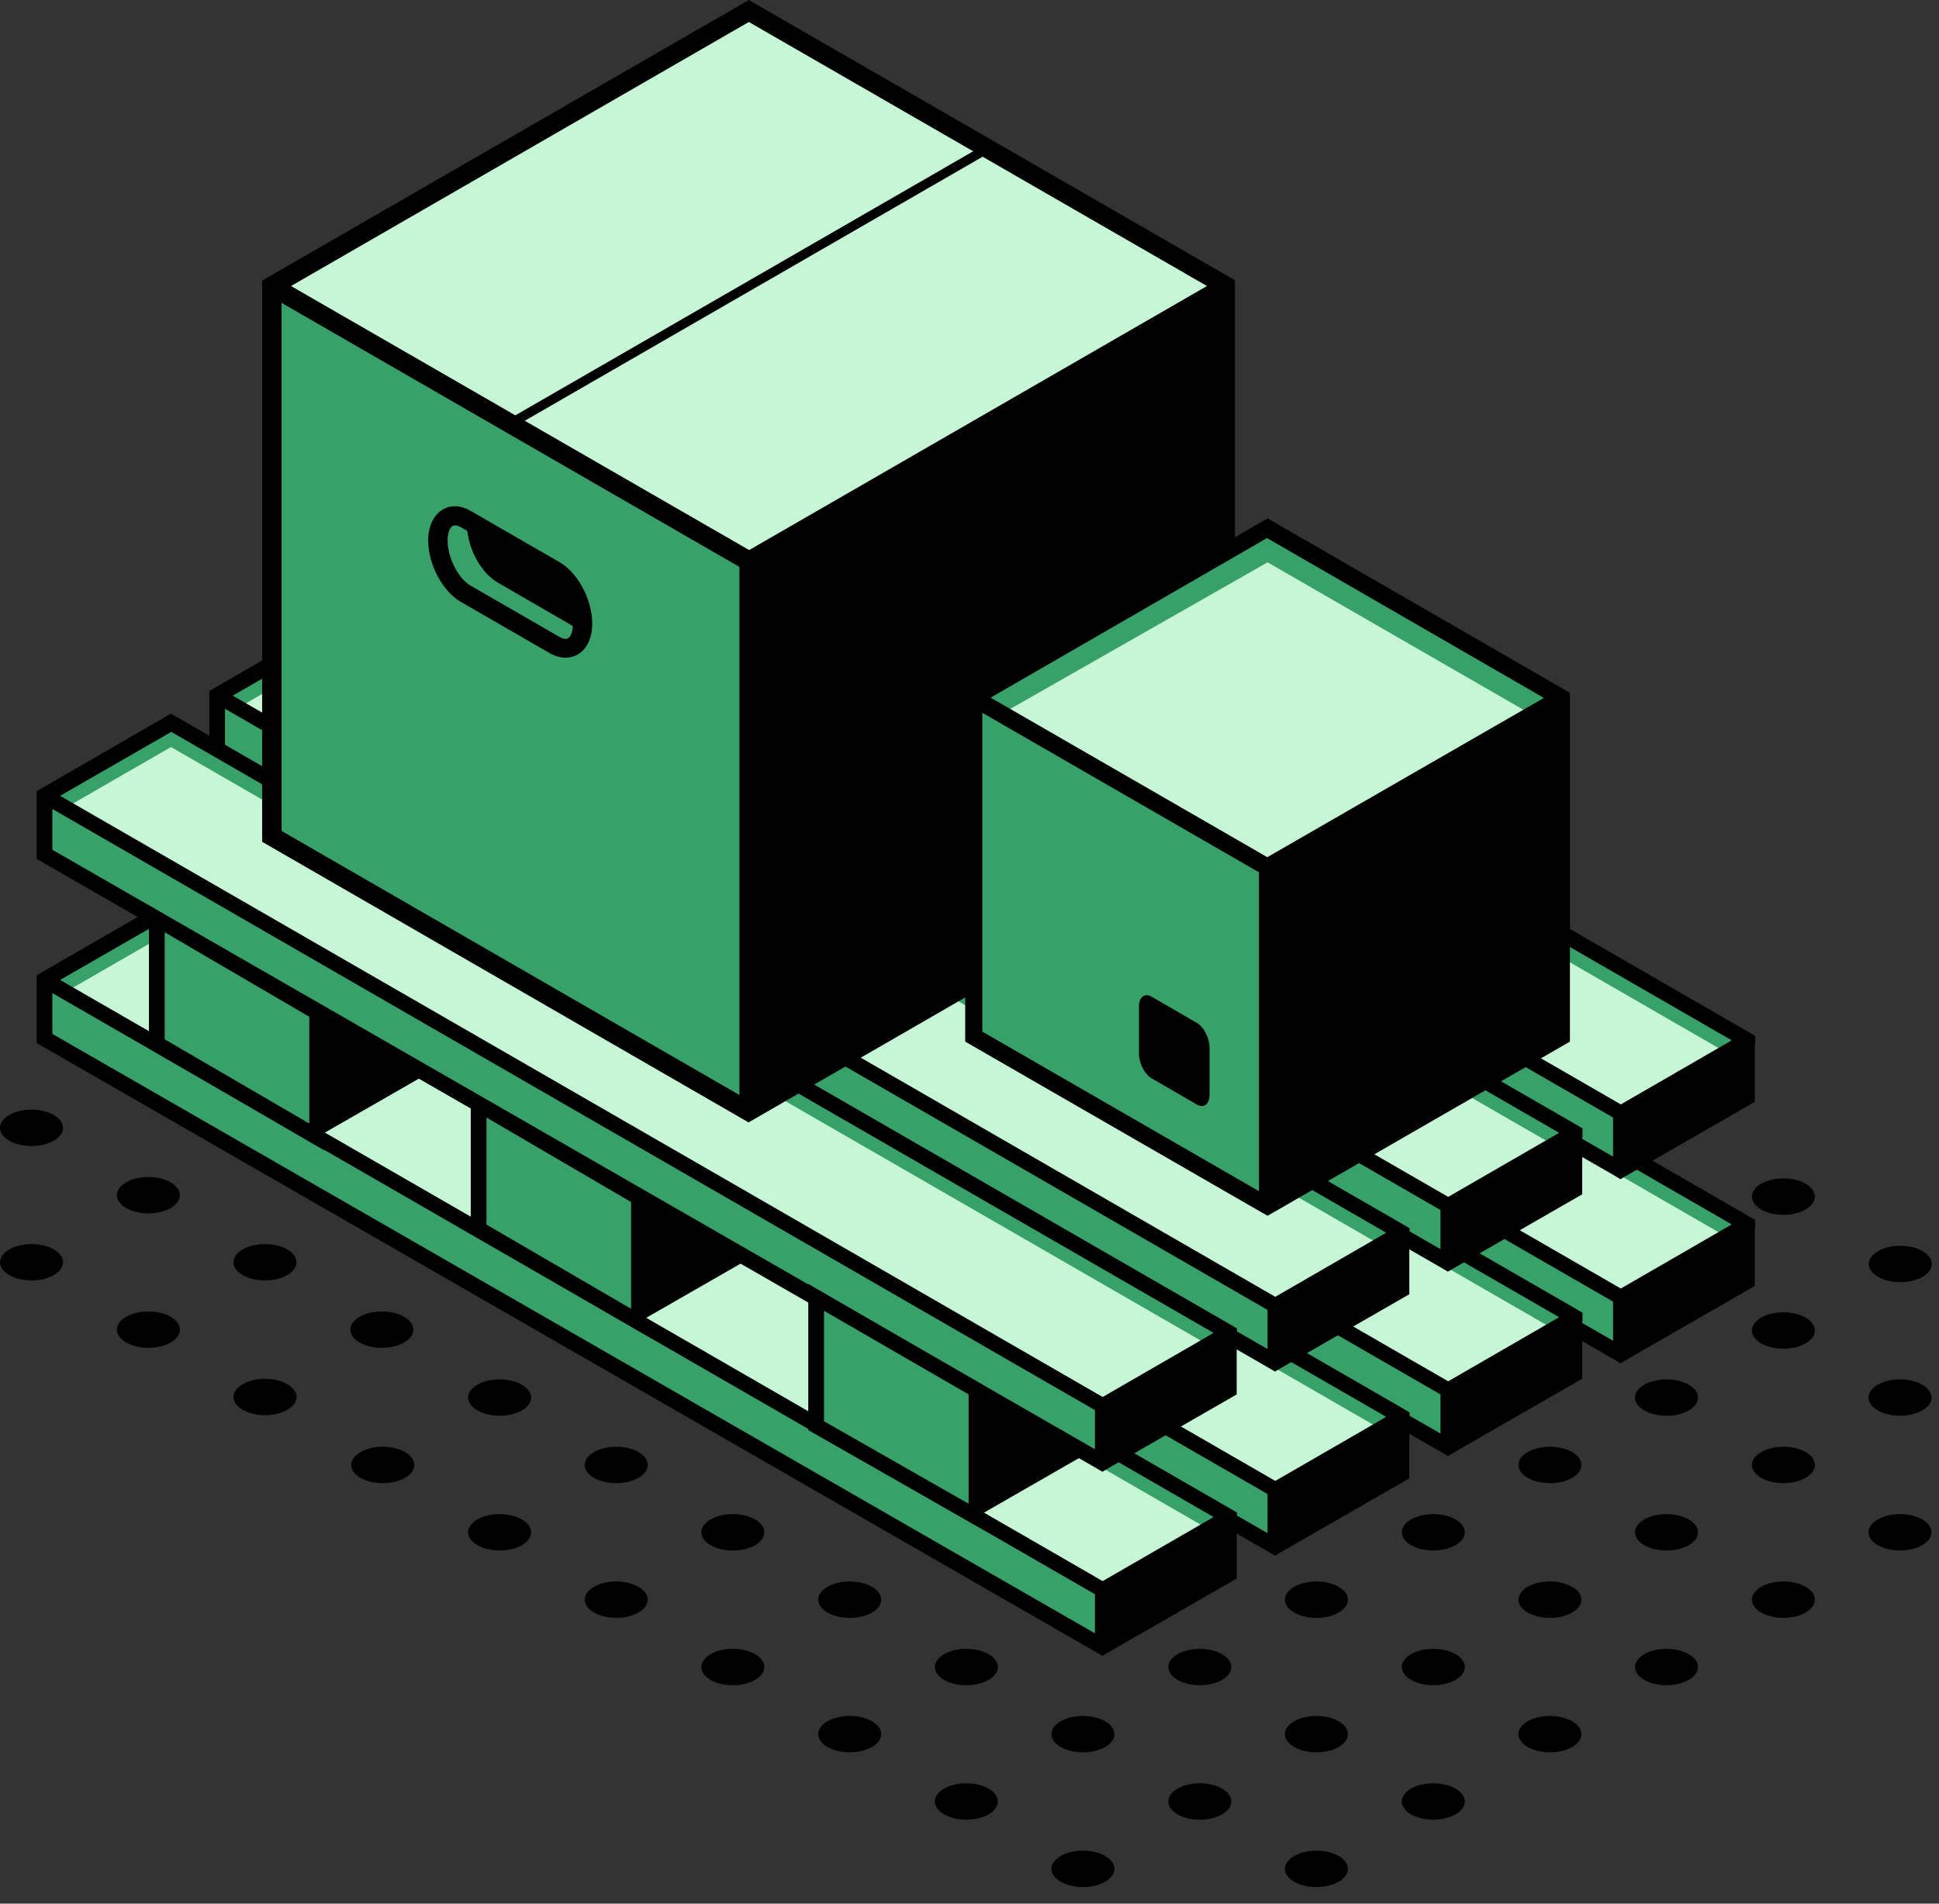 <svg width="110" height="108" viewBox="0 0 110 108" fill="none" xmlns="http://www.w3.org/2000/svg">
<rect x="0" y="0" width="110" height="108" fill="#333333" stroke="none"/>
<g clip-path="url(#clip0_772_6529)">
<path d="M75.946 105.297C76.643 105.702 76.643 106.35 75.946 106.755C75.249 107.16 74.114 107.16 73.416 106.755C72.719 106.35 72.719 105.702 73.416 105.297C74.114 104.892 75.249 104.892 75.946 105.297Z" fill="black"/>
<path d="M82.577 101.475C83.274 101.88 83.274 102.528 82.577 102.933C81.879 103.337 80.745 103.337 80.047 102.933C79.35 102.528 79.35 101.88 80.047 101.475C80.745 101.07 81.879 101.07 82.577 101.475Z" fill="black"/>
<path d="M89.192 97.654C89.889 98.059 89.889 98.706 89.192 99.111C88.495 99.516 87.36 99.516 86.663 99.111C85.966 98.706 85.966 98.059 86.663 97.654C87.36 97.249 88.495 97.249 89.192 97.654Z" fill="black"/>
<path d="M95.806 93.848C96.503 94.252 96.503 94.9 95.806 95.305C95.109 95.71 93.974 95.71 93.277 95.305C92.58 94.9 92.58 94.252 93.277 93.848C93.974 93.443 95.109 93.443 95.806 93.848Z" fill="black"/>
<path d="M102.437 90.026C103.134 90.431 103.134 91.078 102.437 91.483C101.74 91.888 100.605 91.888 99.908 91.483C99.211 91.078 99.211 90.431 99.908 90.026C100.605 89.621 101.74 89.621 102.437 90.026Z" fill="black"/>
<path d="M109.052 86.204C109.75 86.609 109.75 87.257 109.052 87.662C108.355 88.066 107.22 88.066 106.523 87.662C105.826 87.257 105.826 86.609 106.523 86.204C107.22 85.799 108.355 85.799 109.052 86.204Z" fill="black"/>
<path d="M62.7 105.297C63.397 105.702 63.397 106.35 62.7 106.755C62.002 107.16 60.867 107.16 60.17 106.755C59.473 106.35 59.473 105.702 60.17 105.297C60.867 104.892 62.002 104.892 62.7 105.297Z" fill="black"/>
<path d="M69.331 101.475C70.028 101.88 70.028 102.528 69.331 102.933C68.634 103.337 67.499 103.337 66.802 102.933C66.105 102.528 66.105 101.88 66.802 101.475C67.499 101.07 68.634 101.07 69.331 101.475Z" fill="black"/>
<path d="M75.946 97.654C76.643 98.059 76.643 98.706 75.946 99.111C75.249 99.516 74.114 99.516 73.416 99.111C72.719 98.706 72.719 98.059 73.416 97.654C74.114 97.249 75.249 97.249 75.946 97.654Z" fill="black"/>
<path d="M82.577 93.848C83.274 94.252 83.274 94.9 82.577 95.305C81.879 95.71 80.745 95.71 80.047 95.305C79.35 94.9 79.35 94.252 80.047 93.848C80.745 93.443 81.879 93.443 82.577 93.848Z" fill="black"/>
<path d="M89.192 90.026C89.889 90.431 89.889 91.078 89.192 91.483C88.495 91.888 87.36 91.888 86.663 91.483C85.966 91.078 85.966 90.431 86.663 90.026C87.36 89.621 88.495 89.621 89.192 90.026Z" fill="black"/>
<path d="M95.806 86.204C96.503 86.609 96.503 87.257 95.806 87.662C95.109 88.066 93.974 88.066 93.277 87.662C92.58 87.257 92.58 86.609 93.277 86.204C93.974 85.799 95.109 85.799 95.806 86.204Z" fill="black"/>
<path d="M102.437 82.382C103.134 82.787 103.134 83.435 102.437 83.84C101.74 84.245 100.605 84.245 99.908 83.84C99.211 83.435 99.211 82.787 99.908 82.382C100.605 81.977 101.74 81.977 102.437 82.382Z" fill="black"/>
<path d="M109.052 78.56C109.75 78.965 109.75 79.613 109.052 80.017C108.355 80.422 107.22 80.422 106.523 80.017C105.826 79.613 105.826 78.965 106.523 78.56C107.22 78.155 108.355 78.155 109.052 78.56Z" fill="black"/>
<path d="M56.085 101.475C56.782 101.88 56.782 102.528 56.085 102.933C55.388 103.337 54.253 103.337 53.556 102.933C52.859 102.528 52.859 101.88 53.556 101.475C54.253 101.07 55.388 101.07 56.085 101.475Z" fill="black"/>
<path d="M62.7 97.654C63.397 98.059 63.397 98.706 62.7 99.111C62.002 99.516 60.867 99.516 60.17 99.111C59.473 98.706 59.473 98.059 60.17 97.654C60.867 97.249 62.002 97.249 62.7 97.654Z" fill="black"/>
<path d="M69.331 93.848C70.028 94.252 70.028 94.9 69.331 95.305C68.634 95.71 67.499 95.71 66.802 95.305C66.105 94.9 66.105 94.252 66.802 93.848C67.499 93.443 68.634 93.443 69.331 93.848Z" fill="black"/>
<path d="M75.946 90.026C76.643 90.431 76.643 91.078 75.946 91.483C75.249 91.888 74.114 91.888 73.416 91.483C72.719 91.078 72.719 90.431 73.416 90.026C74.114 89.621 75.249 89.621 75.946 90.026Z" fill="black"/>
<path d="M82.577 86.204C83.274 86.609 83.274 87.257 82.577 87.662C81.879 88.066 80.745 88.066 80.047 87.662C79.35 87.257 79.35 86.609 80.047 86.204C80.745 85.799 81.879 85.799 82.577 86.204Z" fill="black"/>
<path d="M89.192 82.382C89.889 82.787 89.889 83.435 89.192 83.84C88.495 84.245 87.36 84.245 86.663 83.84C85.966 83.435 85.966 82.787 86.663 82.382C87.36 81.977 88.495 81.977 89.192 82.382Z" fill="black"/>
<path d="M95.806 78.56C96.503 78.965 96.503 79.613 95.806 80.017C95.109 80.422 93.974 80.422 93.277 80.017C92.58 79.613 92.58 78.965 93.277 78.56C93.974 78.155 95.109 78.155 95.806 78.56Z" fill="black"/>
<path d="M102.437 74.754C103.134 75.159 103.134 75.807 102.437 76.212C101.74 76.617 100.605 76.617 99.908 76.212C99.211 75.807 99.211 75.159 99.908 74.754C100.605 74.35 101.74 74.35 102.437 74.754Z" fill="black"/>
<path d="M49.47 97.654C50.167 98.059 50.167 98.706 49.47 99.111C48.773 99.516 47.638 99.516 46.941 99.111C46.244 98.706 46.244 98.059 46.941 97.654C47.638 97.249 48.773 97.249 49.47 97.654Z" fill="black"/>
<path d="M56.085 93.848C56.782 94.252 56.782 94.9 56.085 95.305C55.388 95.71 54.253 95.71 53.556 95.305C52.859 94.9 52.859 94.252 53.556 93.848C54.253 93.443 55.388 93.443 56.085 93.848Z" fill="black"/>
<path d="M42.839 93.848C43.536 94.252 43.536 94.9 42.839 95.305C42.142 95.71 41.007 95.71 40.31 95.305C39.613 94.9 39.613 94.252 40.31 93.848C41.007 93.443 42.142 93.443 42.839 93.848Z" fill="black"/>
<path d="M49.47 90.026C50.167 90.431 50.167 91.078 49.47 91.483C48.773 91.888 47.638 91.888 46.941 91.483C46.244 91.078 46.244 90.431 46.941 90.026C47.638 89.621 48.773 89.621 49.47 90.026Z" fill="black"/>
<path d="M36.224 90.026C36.921 90.431 36.921 91.078 36.224 91.483C35.527 91.888 34.392 91.888 33.695 91.483C32.998 91.078 32.998 90.431 33.695 90.026C34.392 89.621 35.527 89.621 36.224 90.026Z" fill="black"/>
<path d="M42.839 86.204C43.536 86.609 43.536 87.257 42.839 87.662C42.142 88.066 41.007 88.066 40.31 87.662C39.613 87.257 39.613 86.609 40.31 86.204C41.007 85.799 42.142 85.799 42.839 86.204Z" fill="black"/>
<path d="M29.608 86.204C30.306 86.609 30.306 87.257 29.608 87.662C28.911 88.066 27.776 88.066 27.079 87.662C26.382 87.257 26.382 86.609 27.079 86.204C27.776 85.799 28.911 85.799 29.608 86.204Z" fill="black"/>
<path d="M36.224 82.382C36.921 82.787 36.921 83.435 36.224 83.84C35.527 84.245 34.392 84.245 33.695 83.84C32.998 83.435 32.998 82.787 33.695 82.382C34.392 81.977 35.527 81.977 36.224 82.382Z" fill="black"/>
<path d="M22.978 82.382C23.675 82.787 23.675 83.435 22.978 83.84C22.28 84.245 21.146 84.245 20.448 83.84C19.751 83.435 19.751 82.787 20.448 82.382C21.146 81.977 22.28 81.977 22.978 82.382Z" fill="black"/>
<path d="M29.608 78.56C30.306 78.965 30.306 79.613 29.608 80.017C28.911 80.422 27.776 80.422 27.079 80.017C26.382 79.613 26.382 78.965 27.079 78.56C27.776 78.155 28.911 78.155 29.608 78.56Z" fill="black"/>
<path d="M16.298 78.528C16.995 78.933 16.995 79.58 16.298 79.985C15.601 80.39 14.466 80.39 13.769 79.985C13.072 79.58 13.072 78.933 13.769 78.528C14.466 78.123 15.601 78.123 16.298 78.528Z" fill="black"/>
<path d="M22.929 74.706C23.626 75.111 23.626 75.759 22.929 76.163C22.232 76.568 21.097 76.568 20.4 76.163C19.703 75.759 19.703 75.111 20.4 74.706C21.097 74.301 22.232 74.301 22.929 74.706Z" fill="black"/>
<path d="M9.683 74.706C10.38 75.111 10.38 75.759 9.683 76.163C8.986 76.568 7.851 76.568 7.154 76.163C6.457 75.759 6.457 75.111 7.154 74.706C7.851 74.301 8.986 74.301 9.683 74.706Z" fill="black"/>
<path d="M16.298 70.884C16.995 71.289 16.995 71.936 16.298 72.341C15.601 72.746 14.466 72.746 13.769 72.341C13.072 71.936 13.072 71.289 13.769 70.884C14.466 70.479 15.601 70.479 16.298 70.884Z" fill="black"/>
<path d="M3.052 70.884C3.749 71.289 3.749 71.936 3.052 72.341C2.355 72.746 1.22 72.746 0.523 72.341C-0.174 71.936 -0.174 71.289 0.523 70.884C1.22 70.479 2.355 70.479 3.052 70.884Z" fill="black"/>
<path d="M9.683 67.078C10.38 67.483 10.38 68.131 9.683 68.536C8.986 68.941 7.851 68.941 7.154 68.536C6.457 68.131 6.457 67.483 7.154 67.078C7.851 66.673 8.986 66.673 9.683 67.078Z" fill="black"/>
<path d="M3.052 63.256C3.749 63.661 3.749 64.309 3.052 64.714C2.355 65.119 1.22 65.119 0.523 64.714C-0.174 64.309 -0.174 63.661 0.523 63.256C1.22 62.851 2.355 62.851 3.052 63.256Z" fill="black"/>
<path d="M106.54 70.981C107.237 70.576 108.372 70.576 109.069 70.981C109.766 71.386 109.766 72.034 109.069 72.438C108.372 72.843 107.237 72.843 106.54 72.438C105.843 72.034 105.843 71.386 106.54 70.981Z" fill="black"/>
<path d="M99.908 67.159C100.605 66.754 101.74 66.754 102.437 67.159C103.134 67.564 103.134 68.212 102.437 68.617C101.74 69.022 100.605 69.022 99.908 68.617C99.211 68.212 99.211 67.564 99.908 67.159Z" fill="black"/>
<path d="M31.928 38.997V42.316L91.948 76.827V73.604L31.928 38.997Z" fill="#38A169"/>
<path d="M91.948 73.604L31.928 38.996L39.11 34.851L99.131 69.475L91.948 73.604Z" fill="#38A169"/>
<path d="M91.949 73.604L33.128 39.676L39.111 36.227L98.094 70.252L91.949 73.604Z" fill="#C6F6D5"/>
<path d="M99.569 69.717V69.215L99.131 68.956L39.321 34.462L39.094 34.332L31.912 38.478L31.474 38.737V42.575L91.495 77.086L91.933 77.345L92.37 77.086L99.553 72.956V69.717H99.569ZM98.256 69.458L96.521 70.462L91.949 73.102L70.645 60.81L32.804 38.996L39.111 35.368L98.256 69.474V69.458ZM32.366 42.057V39.741L91.511 73.847V76.065L32.366 42.057Z" fill="black"/>
<path d="M22.119 44.243V47.563L82.156 82.09V78.867L22.119 44.243Z" fill="#38A169"/>
<path d="M82.157 78.867L22.12 44.243L29.302 40.097L89.339 74.721L82.157 78.867Z" fill="#38A169"/>
<path d="M82.156 78.867L23.319 44.939L29.302 41.49L88.301 75.498L82.156 78.867Z" fill="#C6F6D5"/>
<path d="M89.776 74.98V74.478L89.339 74.219L29.529 39.725L29.302 39.595L22.119 43.741L21.682 44V47.838L81.702 82.349L82.14 82.608L82.578 82.349L89.76 78.219V74.98H89.776ZM88.463 74.721L86.728 75.725L82.156 78.365L60.852 66.073L23.011 44.259L29.318 40.632L88.463 74.737V74.721ZM22.573 47.32V45.004L81.719 79.11V81.329L22.573 47.32Z" fill="black"/>
<path d="M12.326 49.912V53.231L72.347 87.742V84.519L12.326 49.912Z" fill="#38A169"/>
<path d="M72.347 84.519L12.326 49.911L19.509 45.766L79.529 80.389L72.347 84.519Z" fill="#38A169"/>
<path d="M72.347 84.519L13.526 50.592L19.509 47.142L78.492 81.167L72.347 84.519Z" fill="#C6F6D5"/>
<path d="M79.967 80.633V80.131L79.529 79.871L19.72 45.377L19.492 45.248L12.31 49.393L11.872 49.653V53.491L71.893 88.001L72.331 88.26L72.769 88.001L79.951 83.871V80.633H79.967ZM78.654 80.374L76.919 81.378L72.347 84.017L51.043 71.726L13.202 49.912L19.509 46.284L78.654 80.39V80.374ZM12.764 52.972V50.657L71.909 84.762V86.981L12.764 52.972Z" fill="black"/>
<path d="M2.518 55.58V58.899L62.554 93.426V90.204L2.518 55.58Z" fill="#38A169"/>
<path d="M62.554 90.204L2.518 55.58L9.7 51.45L69.721 86.058L62.554 90.204Z" fill="#38A169"/>
<path d="M62.555 90.204L3.718 56.276L9.7 52.827L68.7 86.835L62.555 90.204Z" fill="#C6F6D5"/>
<path d="M70.174 86.317V85.815L69.736 85.556L9.927 51.061L9.7 50.932L2.517 55.078L2.079 55.337V59.175L62.1 93.685L62.538 93.944L62.975 93.685L70.158 89.556V86.317H70.174ZM68.861 86.058L67.126 87.062L62.554 89.701L41.25 77.41L3.409 55.596L9.716 51.968L68.861 86.074V86.058ZM2.971 58.657V56.341L62.116 90.446V92.665L2.971 58.657Z" fill="black"/>
<path d="M31.928 28.551V31.871L91.948 66.381V63.158L31.928 28.551Z" fill="#38A169"/>
<path d="M91.948 63.158L31.928 28.551L39.11 24.405L99.131 59.029L91.948 63.158Z" fill="#38A169"/>
<path d="M91.949 63.158L33.128 29.231L39.111 25.781L98.094 59.806L91.949 63.158Z" fill="#C6F6D5"/>
<path d="M99.569 59.272V58.77L99.131 58.511L39.321 24.016L39.094 23.887L31.912 28.032L31.474 28.292V32.13L91.495 66.64L91.932 66.899L92.37 66.64L99.552 62.511V59.272H99.569ZM98.255 59.013L96.521 60.017L91.949 62.656L70.645 50.365L32.804 28.551L39.111 24.923L98.255 59.029V59.013ZM32.366 31.611V29.296L91.511 63.401V65.62L32.366 31.611Z" fill="black"/>
<path d="M22.119 33.798V37.118L82.156 71.628V68.406L22.119 33.798Z" fill="#38A169"/>
<path d="M82.156 68.406L22.12 33.798L29.302 29.652L89.323 64.276L82.156 68.406Z" fill="#38A169"/>
<path d="M82.156 68.406L23.319 34.478L29.302 31.029L88.301 65.053L82.156 68.406Z" fill="#C6F6D5"/>
<path d="M89.776 64.519V64.017L89.338 63.758L29.529 29.263L29.302 29.134L22.119 33.28L21.682 33.539V37.377L81.702 71.887L82.14 72.147L82.578 71.887L89.76 67.758V64.519H89.776ZM88.463 64.26L86.728 65.264L82.156 67.903L60.852 55.612L23.011 33.798L29.318 30.17L88.463 64.276V64.26ZM22.573 36.859V34.543L81.718 68.648V70.867L22.573 36.859Z" fill="black"/>
<path d="M12.326 39.45V42.786L72.347 77.296V74.074L12.326 39.45Z" fill="#38A169"/>
<path d="M72.347 74.074L12.326 39.45L19.508 35.32L79.529 69.928L72.347 74.074Z" fill="#38A169"/>
<path d="M72.347 74.074L13.526 40.146L19.509 36.697L78.492 70.722L72.347 74.074Z" fill="#C6F6D5"/>
<path d="M79.967 70.187V69.685L79.529 69.426L19.72 34.931L19.492 34.802L12.31 38.948L11.872 39.207V43.045L71.893 77.555L72.331 77.814L72.769 77.555L79.951 73.426V70.187H79.967ZM78.654 69.928L76.919 70.932L72.347 73.572L51.043 61.28L13.202 39.466L19.509 35.838L78.654 69.944V69.928ZM12.764 42.527V40.211L71.909 74.316V76.535L12.764 42.527Z" fill="black"/>
<path d="M2.518 45.134V48.454L62.554 82.981V79.758L2.518 45.134Z" fill="#38A169"/>
<path d="M62.554 79.758L2.518 45.135L9.7 40.989L69.721 75.613L62.554 79.758Z" fill="#38A169"/>
<path d="M62.555 79.758L3.718 45.83L9.7 42.381L68.699 76.389L62.555 79.758Z" fill="#C6F6D5"/>
<path d="M70.174 75.871V75.369L69.736 75.11L9.926 40.616L9.699 40.486L2.517 44.632L2.079 44.891V48.729L62.1 83.24L62.538 83.499L62.975 83.24L70.158 79.11V75.871H70.174ZM68.861 75.612L67.126 76.616L62.554 79.256L41.25 66.964L3.409 45.15L9.716 41.523L68.861 75.628V75.612ZM2.971 48.211V45.895L62.116 80.001V82.22L2.971 48.211Z" fill="black"/>
<path d="M46.308 80.891V73.604L55.387 78.867V86.074L46.308 80.891Z" fill="#38A169"/>
<path d="M61.662 82.462L55.825 79.11V78.608L45.854 72.843V81.134L55.825 86.819V85.815L61.662 82.462ZM54.95 85.312L46.746 80.632V74.365L54.95 79.11V85.312Z" fill="black"/>
<path d="M8.888 59.207V52.13L17.984 57.426V64.487L8.888 59.207Z" fill="#38A169"/>
<path d="M24.259 60.892L18.422 57.539V57.183L8.451 51.369V59.483L18.422 65.28V64.26L24.259 60.908V60.892ZM17.547 63.742L9.343 58.964V52.891L17.547 57.685V63.742Z" fill="black"/>
<path d="M27.161 69.733V62.64L36.24 67.952V75.013L27.161 69.733Z" fill="#38A169"/>
<path d="M42.515 71.402L36.678 68.049V67.693L26.707 61.879V69.977L36.678 75.774V74.754L42.515 71.402ZM35.803 74.252L27.599 69.475V63.402L35.803 68.195V74.252Z" fill="black"/>
<path d="M69.542 16.243L42.483 0.631L15.423 16.243V47.45L42.483 63.061V31.919L69.542 16.243Z" fill="#C6F6D5"/>
<path d="M15.423 47.352L42.483 62.964V31.822L15.423 16.129V47.352Z" fill="#38A169"/>
<path d="M70.093 15.919L42.482 0L14.953 15.871L14.872 15.919V16.535V47.758L41.931 63.369L42.466 63.677L43.001 63.369L69.785 47.92L70.061 47.758V16.551V15.919H70.093ZM42.482 1.247L55.21 8.583L29.236 23.563L16.509 16.227L42.482 1.247ZM41.947 62.122L15.974 47.142V17.182L41.947 32.162V62.122ZM53.507 24.859L42.499 31.207L29.771 23.871L55.745 8.891L68.472 16.227L53.507 24.859Z" fill="black"/>
<path d="M31.733 31.887L26.707 28.988C26.156 28.665 25.589 28.632 25.119 28.907C24.6 29.215 24.292 29.847 24.292 30.656C24.292 32.017 25.102 33.555 26.156 34.154L31.182 37.053C31.49 37.231 31.798 37.312 32.09 37.312C32.333 37.312 32.56 37.248 32.771 37.134C33.29 36.827 33.598 36.195 33.598 35.385C33.598 34.025 32.787 32.486 31.733 31.887ZM32.236 36.211C32.09 36.292 31.863 36.211 31.733 36.13L26.707 33.231C25.994 32.827 25.394 31.644 25.394 30.656C25.394 30.171 25.54 29.912 25.67 29.847C25.832 29.75 26.043 29.847 26.172 29.928L26.513 30.122C26.642 31.304 27.34 32.519 28.215 33.037L32.495 35.515C32.479 35.92 32.349 36.146 32.22 36.211H32.236Z" fill="black"/>
<path d="M71.909 68.422L55.242 58.803V39.58L71.909 49.199V68.422Z" fill="#38A169"/>
<path d="M88.576 39.579L71.909 49.199L55.242 39.579L71.909 29.976L88.576 39.579Z" fill="#38A169"/>
<path d="M88.576 41.507L73.595 50.041L56.928 40.438L71.909 31.903L88.576 41.507Z" fill="#C6F6D5"/>
<path d="M71.909 29.409L55.242 39.013L54.756 39.32V59.094L71.423 68.697L71.909 68.972L72.395 68.697L89.062 59.094V39.304L71.909 29.409ZM71.909 30.543L87.587 39.596L79.707 44.13L71.893 48.632L69.428 47.207L56.199 39.579L71.876 30.527L71.909 30.543ZM55.728 58.527V40.438L71.423 49.49V67.58L55.728 58.527Z" fill="black"/>
<path d="M67.888 62.657L65.343 61.183C64.937 60.957 64.613 60.325 64.613 59.774V57.102C64.613 56.568 64.937 56.309 65.343 56.552L67.888 58.025C68.293 58.252 68.618 58.884 68.618 59.434V62.106C68.618 62.641 68.293 62.9 67.888 62.657Z" fill="black"/>
</g>
<defs>
<clipPath id="clip0_772_6529">
<rect width="109.592" height="107.058" fill="white"/>
</clipPath>
</defs>
</svg>
